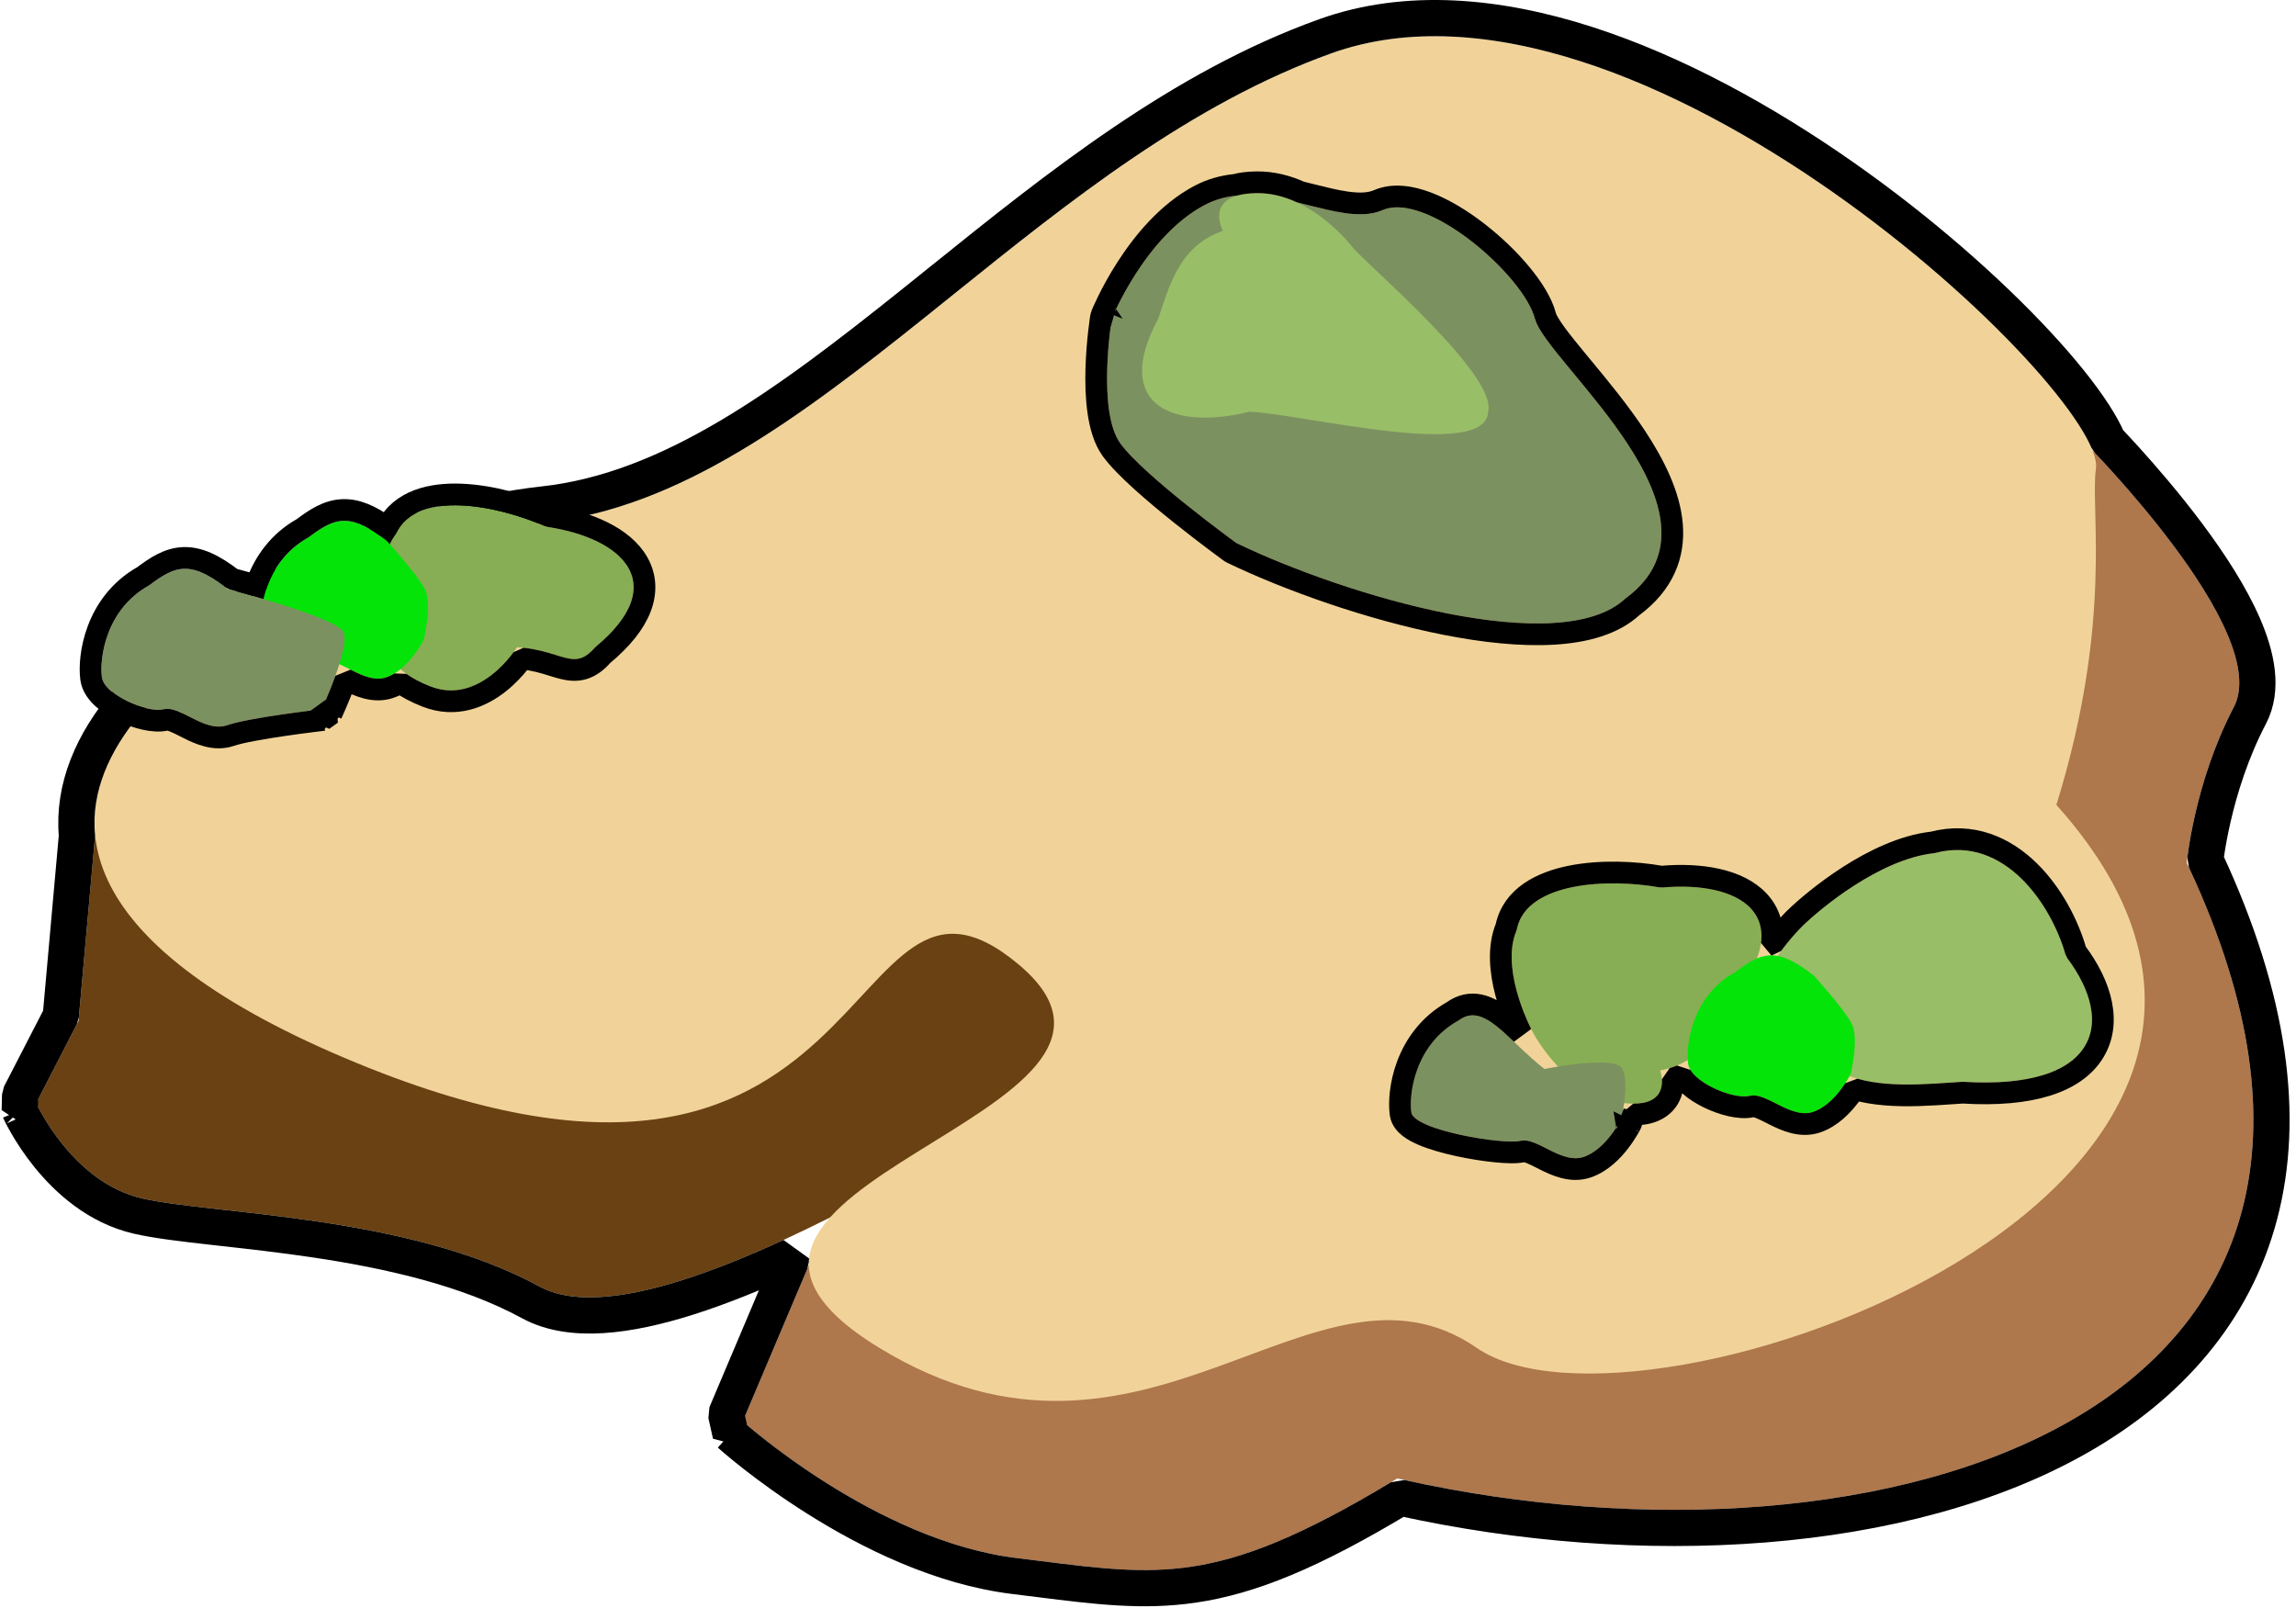 <svg width="317" height="222" viewBox="0 0 317 222" fill="none" xmlns="http://www.w3.org/2000/svg">
<path d="M102.551 196.25L112.666 172.357L287.54 60.791C287.54 60.791 313.916 87.136 308.416 97.636C302.916 108.136 301.916 119.136 301.916 119.136C338.416 196.25 258.916 219.136 192.916 204.136C167.416 219.636 159.916 217.497 140.416 215.136C120.916 212.776 102.551 196.25 102.551 196.25Z" fill="#AE774C"/>
<path d="M10.844 140.972L13.541 110.803L113.341 96.426C113.341 96.426 181.222 132.67 166.162 139.15C151.103 145.629 92.662 187.543 74.455 177.621C56.248 167.699 29.276 167.699 19.61 165.472C9.945 163.245 5 152.311 5 152.311L10.844 140.972Z" fill="#6A4113"/>
<path d="M121.432 186.126C158.294 208.601 181.414 170.616 203.915 186.126C226.416 201.636 331.416 164.112 283.916 111.136C291.798 85.692 288.559 70.299 289.378 64.719C290.902 54.333 225.979 -7.749 183.832 7.355C141.686 22.459 112.216 68.08 75.353 72.13C38.49 76.179 -27.818 114.043 47.481 146.035C122.78 178.027 115.514 112.165 140.613 133.149C165.712 154.134 84.569 163.651 121.432 186.126Z" fill="#F1D399"/>
<path d="M100.249 195.275L100.879 198.108L102.551 196.25C100.879 198.108 100.88 198.109 100.88 198.109L100.882 198.111L100.886 198.114L100.899 198.126L100.946 198.168C100.986 198.203 101.043 198.254 101.118 198.319C101.267 198.449 101.484 198.637 101.765 198.874C102.327 199.349 103.145 200.023 104.185 200.838C106.263 202.464 109.238 204.656 112.839 206.923C119.992 211.428 129.828 216.373 140.115 217.618C141.282 217.759 142.412 217.901 143.513 218.039C151.451 219.035 157.827 219.834 164.781 218.807C172.587 217.654 180.968 214.248 193.349 206.796C226.431 214.113 263.027 212.124 287.095 198.349C299.324 191.35 308.424 181.234 311.982 167.695C315.49 154.343 313.506 138.048 304.479 118.714C304.514 118.433 304.564 118.066 304.63 117.625C304.802 116.484 305.087 114.845 305.539 112.886C306.446 108.954 308.01 103.798 310.63 98.796C312.571 95.091 311.514 90.511 309.77 86.461C307.957 82.25 305.042 77.79 302.042 73.779C299.027 69.746 295.846 66.062 293.428 63.392C292.507 62.377 291.695 61.505 291.04 60.814C290.564 59.717 289.905 58.535 289.112 57.301C287.293 54.472 284.613 51.136 281.29 47.551C274.633 40.37 265.209 31.993 254.416 24.431C243.631 16.874 231.386 10.065 219.085 6.106C206.802 2.153 194.234 0.972 182.989 5.002C163.124 12.121 146.054 25.851 130.1 38.683C128.742 39.775 127.392 40.861 126.049 41.936C108.701 55.819 92.672 67.712 75.08 69.645C65.565 70.69 54.255 73.898 43.828 78.609C33.431 83.306 23.667 89.609 17.445 96.993C12.824 102.477 10.036 108.744 10.623 115.375L8.398 140.262L2.778 151.166L2.722 153.341L5 152.311C2.722 153.341 2.722 153.342 2.723 153.343L2.724 153.345L2.726 153.349L2.731 153.361L2.748 153.396C2.761 153.425 2.779 153.465 2.803 153.513C2.849 153.611 2.916 153.747 3.002 153.917C3.175 154.258 3.428 154.734 3.761 155.308C4.425 156.453 5.417 158.002 6.74 159.632C9.349 162.847 13.443 166.616 19.049 167.908C21.635 168.504 25.292 168.936 29.418 169.399C29.856 169.448 30.3 169.498 30.751 169.548C34.613 169.979 38.932 170.461 43.462 171.134C53.619 172.642 64.555 175.073 73.259 179.816C76.099 181.364 79.528 181.803 83.16 181.577C86.808 181.351 90.858 180.442 95.106 179.089C99.56 177.67 104.33 175.731 109.219 173.48C109.192 173.723 109.174 173.966 109.167 174.211L100.249 195.275Z" stroke="black" stroke-width="5" stroke-linejoin="bevel"/>
<path d="M229.305 122.56C222.246 121.253 210.652 121.688 209.403 128.431C207.295 133.228 210.542 140.587 211.815 142.87C211.815 142.87 216.37 151.222 223.806 152.258C231.243 153.293 229.208 147.797 229.208 147.797C235.48 146.681 237.734 141.224 239.827 137.136C247.893 126.387 240.334 121.534 229.305 122.56Z" fill="#87AE54"/>
<path d="M285.25 132.075C283.386 125.141 276.841 115.177 267.099 117.795C259.542 118.584 251.279 125.498 248.851 127.877C248.851 127.877 239.919 136.49 242.343 143.605C244.766 150.72 251.138 145.901 251.138 145.901C255.867 150.805 264.391 149.781 270.984 149.37C289.635 150.543 292.301 141.216 285.25 132.075Z" fill="#99BE68"/>
<path d="M255.515 148.302C255.515 148.302 256.694 143.421 255.681 141.389C254.668 139.358 250.406 134.685 250.406 134.685C245.188 130.578 243.105 131.578 239.604 134.203C233.537 137.546 232.727 144.405 233.071 146.882C233.414 149.358 239.294 151.879 241.589 151.308C243.883 150.736 247.251 154.586 250.362 153.516C253.473 152.445 255.515 148.302 255.515 148.302Z" fill="#05E409"/>
<path d="M223.833 154.518C223.833 154.518 225.013 149.637 224 147.605C222.986 145.573 213.235 147.605 213.235 147.605C208.017 143.498 204.89 138.276 201.389 140.901C195.322 144.244 194.512 151.103 194.856 153.579C195.199 156.055 207.613 158.095 209.908 157.523C212.202 156.952 215.57 160.802 218.681 159.731C221.792 158.661 223.833 154.518 223.833 154.518Z" fill="#7C9160"/>
<path d="M223.833 154.518C225.291 154.87 225.291 154.87 225.291 154.87L225.292 154.869L225.292 154.868L225.293 154.863L225.296 154.849L225.308 154.801C225.317 154.76 225.331 154.701 225.347 154.627C225.38 154.479 225.424 154.267 225.474 154.009C225.482 153.969 225.49 153.929 225.498 153.887C226.631 153.89 227.588 153.718 228.383 153.374C229.652 152.826 230.379 151.894 230.717 150.896C230.956 150.188 230.988 149.489 230.949 148.922C231.352 148.801 231.739 148.662 232.11 148.508C232.418 149.012 232.817 149.448 233.217 149.81C233.987 150.508 234.958 151.111 235.946 151.588C236.94 152.068 238.01 152.448 239.014 152.67C239.976 152.883 241.044 152.989 241.951 152.763C242.069 152.734 242.351 152.732 242.952 152.962C243.416 153.141 243.897 153.384 244.473 153.676C244.64 153.76 244.815 153.849 245 153.941C246.444 154.661 248.621 155.701 250.85 154.934C252.828 154.253 254.339 152.664 255.294 151.422C255.575 151.056 255.822 150.703 256.03 150.385C257.398 150.775 258.818 151.001 260.233 151.123C263.351 151.392 266.645 151.167 269.535 150.969C270.031 150.935 270.515 150.902 270.985 150.872C280.349 151.446 286.438 149.456 289.021 145.395C291.619 141.31 290.132 136.06 286.618 131.396C285.595 127.781 283.407 123.451 280.18 120.283C276.853 117.016 272.297 114.892 266.826 116.316C262.738 116.773 258.594 118.828 255.242 120.977C251.834 123.162 249.084 125.549 247.804 126.802C247.803 126.803 247.802 126.804 247.801 126.805L247.798 126.808L247.774 126.831C247.754 126.851 247.726 126.879 247.69 126.914C247.619 126.986 247.517 127.089 247.39 127.222C247.135 127.487 246.779 127.869 246.361 128.349C245.873 128.911 245.295 129.611 244.696 130.418C244.67 130.417 244.644 130.417 244.618 130.416C244.62 130.402 244.622 130.387 244.624 130.372C244.931 128.006 244.277 125.971 242.825 124.411C241.418 122.899 239.373 121.947 237.065 121.43C234.798 120.921 232.168 120.805 229.373 121.048C225.734 120.398 220.974 120.186 216.88 121.006C212.871 121.809 208.84 123.765 207.962 127.987C206.782 130.827 207.171 134.205 207.889 136.97C208.491 139.288 209.379 141.383 210.06 142.752C209.223 141.959 208.398 141.188 207.603 140.555C206.614 139.768 205.509 139.055 204.296 138.796C203.011 138.523 201.752 138.787 200.577 139.636C197.219 141.517 195.32 144.362 194.315 147.038C193.313 149.702 193.162 152.288 193.37 153.785C193.494 154.681 194.108 155.297 194.589 155.669C195.11 156.072 195.763 156.412 196.443 156.701C197.814 157.284 199.572 157.777 201.331 158.16C203.101 158.545 204.935 158.834 206.486 158.989C207.262 159.067 207.983 159.113 208.6 159.12C209.184 159.126 209.788 159.099 210.27 158.979C210.388 158.95 210.67 158.947 211.271 159.178C211.735 159.356 212.215 159.6 212.792 159.892C212.959 159.976 213.133 160.065 213.318 160.157C214.762 160.877 216.94 161.917 219.169 161.15C221.146 160.469 222.658 158.879 223.613 157.637C224.108 156.994 224.493 156.39 224.756 155.946C224.888 155.724 224.99 155.539 225.061 155.407C225.097 155.341 225.124 155.288 225.144 155.25L225.167 155.204L225.175 155.189L225.177 155.184L225.178 155.182L225.178 155.182C225.179 155.181 225.179 155.181 223.833 154.518ZM223.833 154.518L225.291 154.87L225.179 155.181L223.833 154.518Z" stroke="black" stroke-width="3" stroke-linejoin="bevel"/>
<path d="M75.38 72.722C68.827 69.789 57.456 67.481 54.655 73.74C51.476 77.906 52.899 85.823 53.597 88.341C53.597 88.341 52.395 92.001 59.378 94.758C66.361 97.516 71.378 89.367 71.378 89.367C77.736 89.759 79.176 92.847 82.173 89.367C92.543 80.82 86.34 74.323 75.38 72.722Z" fill="#87AE54"/>
<path d="M58.513 88.302C58.513 88.302 59.692 83.422 58.679 81.39C57.666 79.358 53.404 74.686 53.404 74.686C48.186 70.579 46.103 71.578 42.602 74.204C36.535 77.547 35.725 84.406 36.069 86.882C36.412 89.358 42.292 91.88 44.587 91.308C46.882 90.737 50.249 94.587 53.36 93.516C56.471 92.445 58.513 88.302 58.513 88.302Z" fill="#05E409"/>
<path d="M44.415 97.929C44.415 97.929 48.428 89.289 47.415 87.257C46.402 85.225 31.404 81.307 31.404 81.307C26.186 77.2 24.103 78.199 20.602 80.825C14.535 84.168 13.725 91.027 14.069 93.503C14.412 95.979 20.293 98.501 22.587 97.929C24.881 97.358 28.25 101.208 31.36 100.137C34.471 99.067 44.415 97.929 44.415 97.929Z" fill="#7C9160"/>
<path d="M44.415 97.929C45.775 98.561 45.776 98.561 45.776 98.561L45.776 98.56L45.777 98.558L45.779 98.553L45.789 98.532L45.824 98.455C45.855 98.388 45.899 98.291 45.954 98.168C46.065 97.921 46.221 97.567 46.405 97.138C46.772 96.28 47.254 95.109 47.705 93.867C47.712 93.847 47.72 93.826 47.727 93.806C47.815 93.85 47.905 93.895 47.998 93.942C49.442 94.662 51.62 95.701 53.848 94.934C54.345 94.764 54.812 94.535 55.248 94.27C56.179 94.934 57.354 95.572 58.827 96.153C63.023 97.811 66.591 96.132 68.93 94.27C70.106 93.335 71.028 92.315 71.654 91.537C71.832 91.316 71.987 91.112 72.118 90.933C73.852 91.117 75.093 91.502 76.231 91.855C76.719 92.006 77.188 92.152 77.669 92.273C78.53 92.491 79.503 92.635 80.541 92.329C81.543 92.032 82.399 91.379 83.223 90.444C85.87 88.245 87.604 86.066 88.428 83.923C89.284 81.696 89.127 79.564 88.083 77.705C87.072 75.905 85.309 74.499 83.187 73.451C81.104 72.423 78.576 71.691 75.802 71.269C72.419 69.78 67.843 68.453 63.671 68.285C59.636 68.123 55.316 69.05 53.43 72.824C51.152 71.17 49.217 70.344 47.299 70.421C45.196 70.506 43.473 71.679 41.784 72.942C38.43 74.823 36.532 77.667 35.528 80.34C35.465 80.508 35.405 80.675 35.348 80.842C34.928 80.721 34.532 80.609 34.169 80.507C33.452 80.305 32.857 80.143 32.441 80.031C32.301 79.993 32.182 79.961 32.084 79.935C29.517 77.955 27.398 76.958 25.299 77.042C23.196 77.127 21.473 78.3 19.784 79.563C16.43 81.445 14.532 84.288 13.527 86.961C12.526 89.626 12.375 92.212 12.583 93.709C12.74 94.843 13.478 95.764 14.215 96.431C14.986 97.129 15.956 97.733 16.944 98.21C17.938 98.689 19.009 99.069 20.012 99.291C20.974 99.505 22.042 99.611 22.95 99.385C23.067 99.356 23.349 99.353 23.951 99.584C24.414 99.762 24.895 100.005 25.471 100.297C25.638 100.382 25.813 100.47 25.998 100.563C27.442 101.283 29.619 102.323 31.848 101.556C33.244 101.075 36.355 100.54 39.27 100.116C40.695 99.909 42.025 99.734 43 99.612C43.487 99.55 43.884 99.502 44.16 99.469C44.297 99.453 44.404 99.44 44.477 99.432L44.559 99.422L44.579 99.42L44.584 99.419L44.585 99.419L44.586 99.419L44.415 97.929ZM44.415 97.929L45.775 98.561L44.586 99.419L44.415 97.929Z" stroke="black" stroke-width="3" stroke-linejoin="bevel"/>
<path d="M153.493 44.005C153.493 44.005 151.428 56.74 154.684 61.227C157.941 65.714 170.715 74.986 170.715 74.986C185.97 82.339 215.463 91.04 224.417 82.637C240.22 71.067 213.446 49.956 211.917 44.005C210.387 38.054 197.023 26.358 190.881 29.016C184.739 31.674 174.607 23.956 166.35 28.294C158.093 32.632 153.493 44.005 153.493 44.005Z" fill="#7C9160"/>
<path d="M172.484 56.853C179.66 57.102 205.22 63.706 205.458 56.853C206.834 51.797 188.376 36.25 186.78 34.18C186.78 34.18 181.039 26.593 173.532 26.669C166.024 26.744 168.849 31.879 168.849 31.879C162.811 33.91 161.388 39.64 159.923 43.993C153.535 55.816 161.728 59.498 172.484 56.853Z" fill="#99BE68"/>
<path d="M153.493 44.005L152.103 43.443L152.013 43.765L153.493 44.005ZM153.493 44.005C152.013 43.765 152.013 43.765 152.013 43.765L152.013 43.766L152.012 43.769L152.011 43.778L152.006 43.809C152.002 43.835 151.996 43.874 151.988 43.924C151.973 44.023 151.951 44.168 151.926 44.352C151.874 44.721 151.804 45.249 151.731 45.897C151.585 47.188 151.425 48.964 151.368 50.889C151.312 52.808 151.359 54.915 151.64 56.858C151.916 58.764 152.442 60.691 153.47 62.108C154.382 63.364 155.89 64.872 157.556 66.381C159.243 67.91 161.171 69.511 162.984 70.961C164.799 72.412 166.51 73.721 167.766 74.666C168.394 75.139 168.91 75.522 169.269 75.786C169.449 75.919 169.589 76.022 169.685 76.092L169.795 76.172L169.823 76.193L169.831 76.198L169.833 76.2L169.833 76.2C169.833 76.2 169.833 76.2 170.715 74.986L169.833 76.2L170.063 76.338C177.794 80.064 189.103 84.121 199.639 86.192C204.906 87.227 210.046 87.779 214.482 87.518C218.839 87.261 222.757 86.206 225.375 83.795C229.688 80.605 231.194 76.633 230.84 72.431C230.497 68.351 228.414 64.184 225.92 60.39C223.593 56.85 220.796 53.474 218.44 50.629C218.255 50.405 218.072 50.185 217.893 49.969C216.65 48.465 215.571 47.143 214.756 46.019C213.905 44.845 213.482 44.07 213.369 43.632C212.904 41.822 211.614 39.77 210.004 37.823C208.365 35.84 206.279 33.828 204.048 32.097C201.824 30.371 199.4 28.883 197.078 27.998C194.805 27.132 192.357 26.743 190.285 27.639C189.127 28.141 187.671 28.197 185.834 27.93C184.383 27.72 182.848 27.336 181.175 26.918C180.716 26.803 180.245 26.685 179.764 26.568C179.692 26.551 179.621 26.533 179.549 26.516C177.752 25.701 175.715 25.146 173.517 25.169C172.376 25.18 171.389 25.299 170.545 25.525C168.896 25.693 167.249 26.128 165.653 26.966C161.184 29.314 157.798 33.498 155.565 36.964C154.436 38.714 153.576 40.323 152.996 41.496C152.706 42.083 152.486 42.563 152.336 42.899C152.262 43.067 152.205 43.199 152.166 43.291C152.146 43.337 152.131 43.373 152.121 43.399L152.108 43.429L152.105 43.438L152.104 43.441L152.103 43.442C152.103 43.442 152.103 43.443 153.493 44.005Z" stroke="black" stroke-width="3" stroke-linejoin="bevel"/>
</svg>
